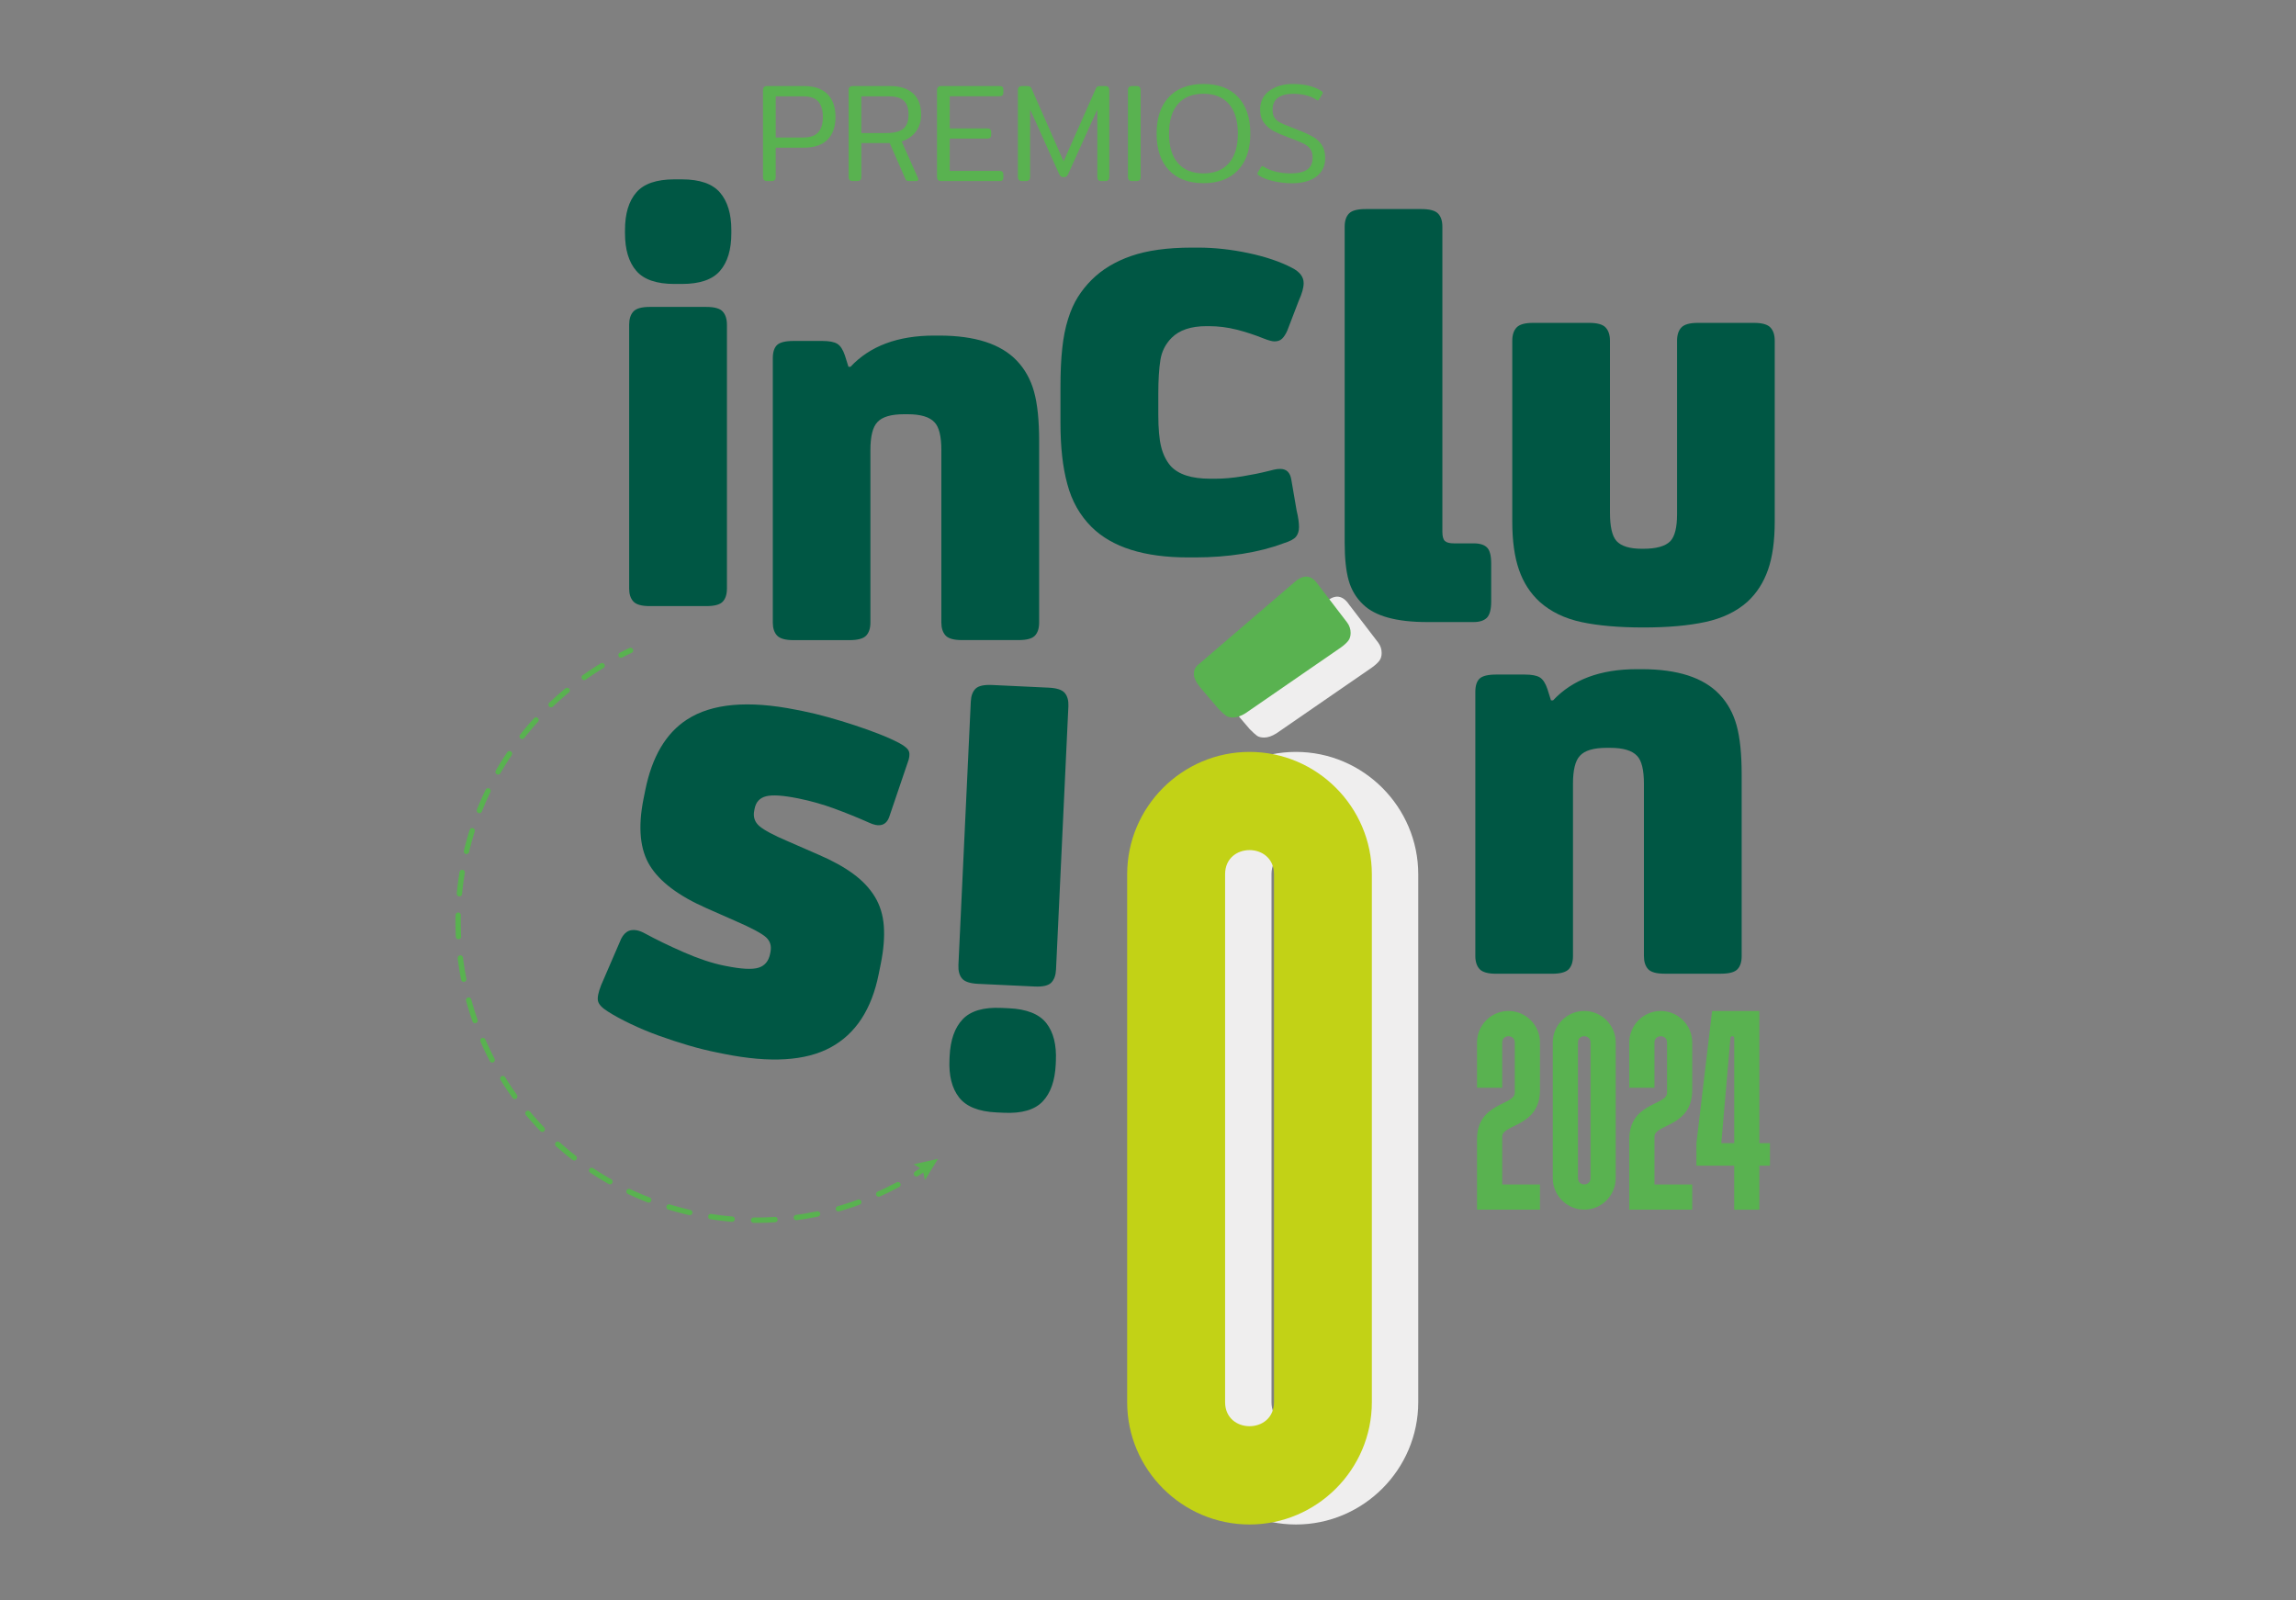 <?xml version="1.0" encoding="utf-8"?>
<!-- Generator: Adobe Illustrator 28.2.0, SVG Export Plug-In . SVG Version: 6.00 Build 0)  -->
<svg version="1.1" id="Capa_1" xmlns="http://www.w3.org/2000/svg" xmlns:xlink="http://www.w3.org/1999/xlink" x="0px" y="0px"
	 viewBox="0 0 475 331" style="enable-background:new 0 0 475 331;" xml:space="preserve">
<rect x="0" y="0" width="475" height="331" fill="#808080" stroke="none"/>
<style type="text/css">
	.st0{fill:#EFEEEE;}
	.st1{fill:#C2D216;}
	.st2{fill:#005744;}
	.st3{fill:#59B250;}
	.st4{fill:none;stroke:#59B250;stroke-width:1.104;stroke-linecap:round;stroke-miterlimit:10;}
	.st5{fill:none;stroke:#59B250;stroke-width:1.104;stroke-linecap:round;stroke-miterlimit:10;stroke-dasharray:4.441,4.441;}
</style>
<g>
	<path class="st0" d="M268.11,155.54c13.91,0,25.3,11.38,25.3,25.32v109.2c0,13.91-11.38,25.3-25.3,25.3
		c-13.94,0-25.32-11.38-25.32-25.3c0-36.41,0-72.79,0-109.2C242.79,166.93,254.17,155.54,268.11,155.54z M273.17,180.84
		c0-6.65-10.12-6.65-10.12,0c0,36.41,0,72.81,0,109.2c0,6.65,10.12,6.65,10.12,0V180.84z"/>
</g>
<g>
	<path class="st1" d="M258.51,155.54c13.91,0,25.3,11.38,25.3,25.32v109.2c0,13.91-11.38,25.3-25.3,25.3
		c-13.94,0-25.32-11.38-25.32-25.3c0-36.41,0-72.79,0-109.2C233.19,166.93,244.57,155.54,258.51,155.54z M263.57,180.84
		c0-6.65-10.12-6.65-10.12,0c0,36.41,0,72.81,0,109.2c0,6.65,10.12,6.65,10.12,0V180.84z"/>
</g>
<g>
	<path class="st0" d="M253.41,143.51c0-0.82,0.37-1.5,1.1-2.03l19.7-16.89c0.81-0.74,1.61-1.13,2.39-1.17
		c0.94,0,1.77,0.55,2.51,1.66l6,7.83c0.49,0.66,0.73,1.38,0.73,2.16c0,0.66-0.16,1.2-0.49,1.63c-0.33,0.43-0.84,0.89-1.53,1.39
		l-19.76,13.62c-0.94,0.58-1.77,0.86-2.51,0.86c-0.65,0-1.15-0.12-1.5-0.37c-0.35-0.25-0.85-0.7-1.5-1.36l-3.79-4.44
		C253.82,145.22,253.37,144.25,253.41,143.51z"/>
</g>
<g>
	<path class="st2" d="M129.3,48.26v-0.68c0-3.37,0.78-5.96,2.34-7.77c1.56-1.81,4.19-2.71,7.89-2.71h1.54c3.7,0,6.33,0.92,7.89,2.74
		c1.56,1.83,2.34,4.41,2.34,7.74v0.68c0,3.37-0.78,5.96-2.34,7.77c-1.56,1.81-4.19,2.71-7.89,2.71h-1.54c-3.7,0-6.33-0.9-7.89-2.71
		C130.08,54.22,129.3,51.63,129.3,48.26z M130.16,121.75V67.19c0-1.19,0.29-2.11,0.87-2.74c0.58-0.64,1.71-0.96,3.4-0.96h11.69
		c1.69,0,2.82,0.32,3.4,0.96c0.58,0.64,0.87,1.55,0.87,2.74v54.56c0,1.19-0.29,2.1-0.87,2.71c-0.58,0.62-1.71,0.92-3.4,0.92h-11.69
		c-1.69,0-2.83-0.32-3.4-0.96C130.45,123.79,130.16,122.9,130.16,121.75z"/>
</g>
<g>
	<path class="st3" d="M246.99,139.36c0-0.82,0.37-1.5,1.1-2.03l19.7-16.89c0.81-0.74,1.61-1.13,2.39-1.17
		c0.94,0,1.77,0.55,2.51,1.66l6,7.83c0.49,0.66,0.73,1.38,0.73,2.16c0,0.66-0.16,1.2-0.49,1.63c-0.33,0.43-0.84,0.89-1.53,1.39
		l-19.76,13.62c-0.94,0.58-1.77,0.86-2.51,0.86c-0.65,0-1.15-0.12-1.5-0.37c-0.35-0.25-0.85-0.7-1.5-1.36l-3.79-4.44
		C247.39,141.06,246.95,140.1,246.99,139.36z"/>
</g>
<g>
	<path class="st2" d="M159.88,128.78V74.1c0-1.27,0.3-2.19,0.89-2.74c0.6-0.55,1.74-0.83,3.42-0.83h5.92c1.44,0,2.47,0.2,3.11,0.59
		c0.64,0.39,1.16,1.19,1.57,2.39l0.74,2.36h0.43c4.03-4.3,9.8-6.45,17.29-6.45h1.05c7.41,0,12.76,1.73,16.05,5.18
		c1.69,1.77,2.88,3.91,3.58,6.44c0.7,2.53,1.05,5.93,1.05,10.2v37.54c0,1.19-0.29,2.1-0.87,2.71c-0.58,0.62-1.71,0.92-3.4,0.92
		h-11.69c-1.69,0-2.83-0.32-3.4-0.95c-0.58-0.64-0.87-1.53-0.87-2.67V93.13c0-2.87-0.47-4.8-1.42-5.78
		c-1.03-1.11-2.88-1.66-5.55-1.66h-0.74c-2.71,0-4.56,0.55-5.55,1.66c-0.95,1.02-1.42,2.95-1.42,5.78v35.66
		c0,1.19-0.3,2.09-0.89,2.71c-0.6,0.61-1.74,0.92-3.42,0.92h-11.59c-1.69,0-2.83-0.32-3.42-0.96
		C160.17,130.83,159.88,129.93,159.88,128.78z"/>
</g>
<g>
	<path class="st2" d="M219.39,87.47v-7.34c0-3.12,0.12-5.82,0.37-8.08c0.24-2.26,0.64-4.27,1.2-6.04c0.55-1.77,1.23-3.29,2.03-4.56
		c0.8-1.27,1.73-2.44,2.8-3.51c2.17-2.18,4.92-3.84,8.24-4.99c3.32-1.15,7.51-1.73,12.56-1.73h1.29c3.37,0,6.84,0.38,10.42,1.14
		c3.58,0.76,6.57,1.78,9,3.05c1.6,0.82,2.4,1.87,2.4,3.14c0,0.49-0.08,1.04-0.25,1.63c-0.17,0.6-0.43,1.31-0.8,2.13l-2.34,6.1
		c-0.33,0.74-0.69,1.29-1.08,1.66c-0.39,0.37-0.92,0.55-1.57,0.55c-0.49,0-1.25-0.21-2.28-0.62c-1.85-0.74-3.71-1.35-5.58-1.82
		c-1.87-0.47-3.77-0.71-5.7-0.71h-0.49c-3.21,0-5.61,0.8-7.21,2.4c-1.27,1.27-2.06,2.82-2.34,4.62c-0.29,1.81-0.43,4.15-0.43,7.03
		v4.25c0,2.88,0.2,5.1,0.59,6.66c0.39,1.56,1.04,2.88,1.95,3.95c1.61,1.77,4.34,2.65,8.22,2.65h1.05c1.69,0,3.54-0.16,5.56-0.49
		c2.02-0.33,3.83-0.7,5.44-1.11c0.33-0.08,0.71-0.17,1.14-0.28c0.43-0.1,0.85-0.15,1.27-0.15c1.28,0,2.04,0.72,2.29,2.16l1.11,6.47
		c0.16,0.66,0.29,1.29,0.37,1.88c0.08,0.6,0.12,1.1,0.12,1.51c0,0.82-0.21,1.49-0.62,2c-0.41,0.51-1.29,0.98-2.65,1.39
		c-2.51,0.95-5.32,1.66-8.45,2.16c-3.12,0.49-6.37,0.74-9.74,0.74h-1.48c-9.08,0-15.74-2.1-19.97-6.29
		c-2.43-2.42-4.1-5.38-5.02-8.88C219.85,96.67,219.39,92.44,219.39,87.47z"/>
</g>
<g>
	<path class="st2" d="M305.22,197.79v-54.68c0-1.27,0.3-2.19,0.89-2.74c0.6-0.55,1.74-0.83,3.42-0.83h5.92
		c1.44,0,2.48,0.2,3.11,0.59c0.64,0.39,1.16,1.19,1.57,2.39l0.74,2.36h0.43c4.03-4.3,9.8-6.45,17.29-6.45h1.05
		c7.41,0,12.76,1.73,16.05,5.18c1.69,1.77,2.88,3.91,3.58,6.44c0.7,2.53,1.05,5.93,1.05,10.2v37.54c0,1.19-0.29,2.1-0.87,2.71
		s-1.71,0.92-3.4,0.92h-11.69c-1.69,0-2.83-0.32-3.4-0.95c-0.58-0.64-0.86-1.53-0.86-2.67v-35.66c0-2.87-0.47-4.8-1.42-5.78
		c-1.03-1.11-2.88-1.66-5.55-1.66h-0.74c-2.71,0-4.56,0.55-5.55,1.66c-0.95,1.02-1.42,2.95-1.42,5.78v35.66
		c0,1.19-0.3,2.09-0.89,2.71c-0.6,0.61-1.74,0.92-3.42,0.92h-11.59c-1.69,0-2.83-0.32-3.42-0.96
		C305.52,199.84,305.22,198.94,305.22,197.79z"/>
</g>
<g>
	<path class="st2" d="M123.71,207.05c-0.07-0.35-0.06-0.79,0.05-1.32c0.11-0.53,0.3-1.17,0.6-1.93l3.85-8.91
		c0.72-1.96,1.91-2.77,3.56-2.44c0.55,0.11,1.14,0.35,1.78,0.71c2.19,1.19,4.82,2.47,7.9,3.82s5.86,2.27,8.33,2.77l0.41,0.08
		c3.2,0.64,5.45,0.76,6.74,0.35c1.29-0.4,2.09-1.36,2.39-2.86l0.08-0.41c0.24-1.23-0.06-2.24-0.93-3.03c-0.87-0.79-3-1.93-6.41-3.41
		l-5.9-2.6c-5.72-2.52-9.62-5.44-11.69-8.77c-2.07-3.33-2.51-7.94-1.34-13.83l0.36-1.78c1.39-6.93,4.26-11.81,8.63-14.64
		c5.14-3.34,12.67-4.01,22.59-2.03l1.37,0.27c1.6,0.32,3.32,0.74,5.17,1.25c1.85,0.51,3.68,1.07,5.51,1.67
		c1.83,0.6,3.56,1.22,5.19,1.86c1.63,0.64,3,1.26,4.12,1.86c1.16,0.61,1.83,1.21,2,1.79c0.17,0.58,0.06,1.36-0.32,2.32l-3.81,11.22
		c-0.5,1.33-1.44,1.85-2.81,1.58c-0.41-0.08-0.88-0.25-1.4-0.49c-2.31-1.03-4.69-1.99-7.13-2.89c-2.44-0.89-4.89-1.58-7.36-2.08
		l-0.14-0.03c-3.11-0.62-5.31-0.77-6.62-0.43c-1.3,0.33-2.09,1.18-2.36,2.55l-0.08,0.41c-0.26,1.32,0.1,2.4,1.1,3.24
		c1,0.84,2.96,1.88,5.9,3.13l6.3,2.75c2.89,1.24,5.29,2.57,7.19,3.97c1.91,1.4,3.4,2.99,4.47,4.75c1.07,1.76,1.69,3.79,1.85,6.08
		c0.16,2.29-0.05,4.88-0.63,7.76l-0.43,2.13c-1.46,7.32-4.78,12.38-9.95,15.18c-5.17,2.8-12.49,3.25-21.95,1.36l-1.44-0.29
		c-1.97-0.39-3.98-0.89-6.05-1.5c-2.07-0.61-4.12-1.28-6.16-2.02c-2.04-0.74-3.97-1.55-5.79-2.42c-1.82-0.87-3.39-1.72-4.7-2.56
		C124.54,208.49,123.86,207.75,123.71,207.05z"/>
</g>
<g>
	<path class="st2" d="M218.44,219.52l-0.03,0.68c-0.16,3.37-1.06,5.92-2.7,7.65c-1.64,1.73-4.31,2.51-8.01,2.34l-1.54-0.07
		c-3.69-0.17-6.28-1.21-7.75-3.11c-1.48-1.9-2.13-4.51-1.98-7.84l0.03-0.68c0.16-3.37,1.06-5.92,2.71-7.65
		c1.65-1.73,4.31-2.51,8.01-2.34l1.54,0.07c3.69,0.17,6.28,1.2,7.75,3.08C217.94,213.53,218.6,216.15,218.44,219.52z M221.03,146.08
		l-2.56,54.5c-0.06,1.19-0.39,2.09-0.99,2.7c-0.61,0.61-1.75,0.87-3.44,0.79l-11.67-0.55c-1.69-0.08-2.81-0.45-3.35-1.11
		c-0.55-0.66-0.79-1.59-0.74-2.78l2.56-54.5c0.06-1.19,0.39-2.08,0.99-2.67c0.61-0.59,1.75-0.84,3.44-0.76l11.67,0.55
		c1.69,0.08,2.81,0.45,3.35,1.11C220.84,144.02,221.08,144.93,221.03,146.08z"/>
</g>
<g>
	<path class="st2" d="M278.19,112.28V46.88c0-1.19,0.3-2.1,0.89-2.71c0.6-0.62,1.74-0.92,3.42-0.92h11.59
		c1.68,0,2.83,0.31,3.42,0.93c0.6,0.62,0.89,1.52,0.89,2.72V110c0,0.95,0.17,1.58,0.52,1.91c0.35,0.33,0.98,0.49,1.88,0.49h4.07
		c1.27,0,2.2,0.29,2.77,0.86c0.58,0.57,0.86,1.69,0.86,3.36v7.77c0,1.67-0.3,2.8-0.89,3.4c-0.6,0.59-1.51,0.89-2.74,0.89h-9.62
		c-6.33,0-10.75-1.21-13.25-3.64c-1.44-1.36-2.43-3.02-2.99-4.99C278.46,118.08,278.19,115.49,278.19,112.28z"/>
</g>
<g>
	<path class="st2" d="M312.86,107.84V70.49c0-1.19,0.3-2.11,0.89-2.74c0.6-0.64,1.74-0.96,3.42-0.96h11.59
		c1.68,0,2.83,0.32,3.42,0.96c0.59,0.64,0.89,1.55,0.89,2.74v35.57c0,2.88,0.45,4.83,1.36,5.86c0.99,1.07,2.73,1.6,5.24,1.6
		c0.08,0,0.18,0,0.31,0c2.71,0,4.58-0.53,5.61-1.6c0.9-0.99,1.36-2.81,1.36-5.49c0-0.12,0-0.25,0-0.37V70.49
		c0-1.19,0.3-2.11,0.89-2.74c0.6-0.64,1.74-0.96,3.42-0.96h11.59c1.68,0,2.83,0.32,3.42,0.96c0.6,0.64,0.89,1.55,0.89,2.74v37.36
		c0,4.03-0.46,7.37-1.39,10.02s-2.35,4.86-4.28,6.63c-2.26,2.01-5.15,3.4-8.66,4.16c-3.51,0.76-7.8,1.14-12.85,1.14
		s-9.32-0.37-12.79-1.11c-3.47-0.74-6.36-2.14-8.66-4.19c-1.93-1.77-3.36-3.98-4.28-6.63C313.32,115.21,312.86,111.87,312.86,107.84
		z"/>
</g>
<g>
	<g>
		<path class="st4" d="M191.44,241.61c-0.61,0.42-1.22,0.82-1.84,1.21"/>
		<path class="st5" d="M185.77,245.06c-12,6.45-26.2,8.99-40.63,6.28c-33.54-6.31-55.6-38.63-49.29-72.19
			c3.53-18.77,15.2-33.95,30.66-42.58"/>
		<path class="st4" d="M128.47,135.52c0.65-0.34,1.32-0.66,1.98-0.97"/>
		<g>
			<polygon class="st3" points="189.03,240.84 190.88,241.98 191.35,244.11 194.06,239.72 			"/>
		</g>
	</g>
</g>
<g>
	<path class="st3" d="M157.85,36.59V18.67c0-0.58,0.29-0.87,0.87-0.87h7.57c2.18,0,3.81,0.56,4.91,1.68
		c1.1,1.12,1.65,2.69,1.65,4.71c0,2.02-0.55,3.59-1.65,4.7c-1.1,1.11-2.75,1.66-4.94,1.66h-5.78v6.04c0,0.29-0.07,0.51-0.2,0.65
		s-0.36,0.22-0.66,0.22h-0.9C158.14,37.46,157.85,37.17,157.85,36.59z M166.26,28.44c1.35,0,2.35-0.35,3-1.05s0.98-1.77,0.98-3.19
		c0-1.44-0.33-2.52-0.98-3.22s-1.66-1.05-3-1.05h-5.78v8.52H166.26z"/>
	<path class="st3" d="M175.56,36.59V18.67c0-0.58,0.29-0.87,0.87-0.87h7.74c2,0,3.57,0.5,4.7,1.5c1.13,1,1.69,2.48,1.69,4.42
		c0,1.35-0.35,2.5-1.04,3.45s-1.69,1.65-2.98,2.1l3.38,7.57c0.04,0.12,0.06,0.2,0.06,0.26c0,0.23-0.14,0.35-0.43,0.35h-1.53
		c-0.21,0-0.37-0.03-0.48-0.1c-0.11-0.07-0.2-0.21-0.27-0.42l-3.21-7.34h-5.87v6.99c0,0.29-0.07,0.51-0.2,0.65s-0.36,0.22-0.66,0.22
		h-0.9C175.85,37.46,175.56,37.17,175.56,36.59z M183.39,27.52c1.58,0,2.74-0.29,3.47-0.88c0.73-0.59,1.1-1.56,1.1-2.9
		c0-1.33-0.32-2.3-0.97-2.9c-0.65-0.61-1.65-0.91-3.02-0.91h-5.78v7.6H183.39z"/>
	<path class="st3" d="M193.85,36.59V18.67c0-0.58,0.29-0.87,0.87-0.87h12.02c0.31,0,0.52,0.06,0.65,0.17
		c0.12,0.12,0.19,0.32,0.19,0.61v0.49c0,0.31-0.06,0.53-0.19,0.65c-0.13,0.13-0.34,0.19-0.65,0.19h-10.26v6.65h7.72
		c0.31,0,0.53,0.06,0.66,0.19c0.13,0.13,0.2,0.33,0.2,0.62v0.46c0,0.29-0.07,0.5-0.2,0.64c-0.14,0.13-0.36,0.2-0.66,0.2h-7.72v6.68
		h10.26c0.31,0,0.52,0.06,0.65,0.19c0.12,0.13,0.19,0.34,0.19,0.65v0.49c0,0.29-0.06,0.49-0.19,0.61c-0.13,0.12-0.34,0.17-0.65,0.17
		h-12.02C194.14,37.46,193.85,37.17,193.85,36.59z"/>
	<path class="st3" d="M210.58,36.59V18.67c0-0.58,0.3-0.87,0.9-0.87h0.98c0.25,0,0.44,0.03,0.58,0.09s0.25,0.19,0.35,0.4l6.65,15.08
		l6.68-15.08c0.1-0.21,0.21-0.35,0.35-0.4c0.13-0.06,0.33-0.09,0.58-0.09h0.98c0.31,0,0.53,0.07,0.66,0.22
		c0.13,0.14,0.2,0.36,0.2,0.65v17.92c0,0.29-0.07,0.51-0.2,0.65c-0.14,0.14-0.36,0.22-0.66,0.22h-0.75c-0.31,0-0.53-0.07-0.66-0.22
		c-0.14-0.14-0.2-0.36-0.2-0.65V22.63l-6.04,13.38c-0.1,0.21-0.21,0.37-0.35,0.48c-0.14,0.11-0.33,0.16-0.58,0.16
		c-0.25,0-0.44-0.05-0.58-0.16c-0.13-0.11-0.25-0.26-0.35-0.48l-6.01-13.38v13.96c0,0.58-0.3,0.87-0.9,0.87h-0.75
		C210.87,37.46,210.58,37.17,210.58,36.59z"/>
	<path class="st3" d="M233.35,36.59V18.67c0-0.58,0.29-0.87,0.87-0.87h0.9c0.31,0,0.53,0.07,0.66,0.22s0.2,0.36,0.2,0.65v17.92
		c0,0.29-0.07,0.51-0.2,0.65s-0.36,0.22-0.66,0.22h-0.9C233.64,37.46,233.35,37.17,233.35,36.59z"/>
	<path class="st3" d="M241.82,35.19c-1.7-1.8-2.54-4.32-2.54-7.56s0.85-5.75,2.54-7.56c1.7-1.8,4.08-2.7,7.17-2.7
		c3.06,0,5.44,0.9,7.14,2.7c1.69,1.8,2.54,4.32,2.54,7.56s-0.85,5.76-2.54,7.56c-1.7,1.8-4.07,2.7-7.14,2.7
		C245.9,37.89,243.51,36.99,241.82,35.19z M254.23,33.76c1.24-1.41,1.86-3.45,1.86-6.13s-0.62-4.72-1.86-6.13
		c-1.24-1.41-2.99-2.11-5.25-2.11c-2.27,0-4.03,0.7-5.27,2.11s-1.86,3.45-1.86,6.13s0.62,4.72,1.86,6.13s3,2.11,5.27,2.11
		C251.24,35.87,252.99,35.17,254.23,33.76z"/>
	<path class="st3" d="M263.43,37.47c-1.25-0.28-2.25-0.67-3-1.17c-0.19-0.12-0.29-0.24-0.29-0.38c0-0.06,0.03-0.14,0.09-0.26
		l0.66-1.1c0.08-0.13,0.16-0.2,0.26-0.2c0.1,0,0.19,0.04,0.29,0.12c0.69,0.44,1.53,0.79,2.5,1.03c0.97,0.24,1.98,0.36,3.02,0.36
		c1.52,0,2.67-0.25,3.44-0.77c0.77-0.51,1.16-1.34,1.16-2.5c0-0.73-0.15-1.32-0.46-1.76c-0.31-0.44-0.78-0.82-1.42-1.14
		s-1.67-0.74-3.09-1.26c-1.25-0.46-2.27-0.9-3.06-1.31c-0.79-0.41-1.46-0.98-2.01-1.71c-0.55-0.72-0.82-1.64-0.82-2.76
		c0-1.64,0.63-2.93,1.89-3.87s2.88-1.42,4.87-1.42c2.43,0,4.39,0.48,5.9,1.44c0.19,0.13,0.29,0.26,0.29,0.38
		c0,0.08-0.03,0.16-0.09,0.26l-0.67,1.1c-0.1,0.15-0.18,0.23-0.26,0.23c-0.06,0-0.15-0.05-0.29-0.14c-1.23-0.83-2.86-1.24-4.88-1.24
		c-1.29,0-2.31,0.27-3.06,0.81c-0.75,0.54-1.13,1.37-1.13,2.49c0,0.69,0.13,1.24,0.4,1.65c0.27,0.4,0.65,0.74,1.16,1
		c0.5,0.26,1.31,0.6,2.43,1.03l1.18,0.46c1.39,0.54,2.47,1.04,3.24,1.49c0.77,0.45,1.38,1.03,1.82,1.72
		c0.44,0.69,0.66,1.58,0.66,2.66c0,1.62-0.61,2.89-1.82,3.81s-2.93,1.39-5.14,1.39C265.94,37.89,264.69,37.75,263.43,37.47z"/>
</g>
<g>
	<path class="st3" d="M313.38,226.05v-10.41c0-1.71-2.6-1.71-2.6,0v9.38h-5.21v-9.38c0-3.58,2.93-6.51,6.51-6.51
		c3.58,0,6.51,2.93,6.51,6.51v9.86c0,7.64-7.81,7-7.81,9.62v9.9h7.81v5.21h-13.02v-14.56C305.58,228.04,313.38,228.68,313.38,226.05
		z"/>
	<path class="st3" d="M327.75,250.23c-3.58,0-6.51-2.93-6.51-6.51c0-9.36,0-18.72,0-28.08c0-3.58,2.93-6.51,6.51-6.51
		c3.58,0,6.51,2.93,6.51,6.51v28.08C334.25,247.31,331.33,250.24,327.75,250.23z M326.45,215.64c0,9.36,0,18.72,0,28.08
		c0,1.71,2.6,1.71,2.6,0v-28.08C329.05,213.93,326.44,213.93,326.45,215.64z"/>
	<path class="st3" d="M344.88,226.05v-10.41c0-1.71-2.6-1.71-2.6,0v9.38h-5.21v-9.38c0-3.58,2.93-6.51,6.51-6.51
		c3.58,0,6.51,2.93,6.51,6.51v9.86c0,7.64-7.81,7-7.81,9.62v9.9h7.81v5.21h-13.02v-14.56C337.08,228.04,344.88,228.68,344.88,226.05
		z"/>
	<path class="st3" d="M350.96,241.13v-4.66l3.24-27.33h9.78v27.33h2.19v4.66h-2.19v9.11h-5.21v-9.11H350.96z M357.99,214.74
		l-1.88,21.73h2.67v-21.73C358.78,214.24,358.01,214.2,357.99,214.74z"/>
</g>
</svg>
